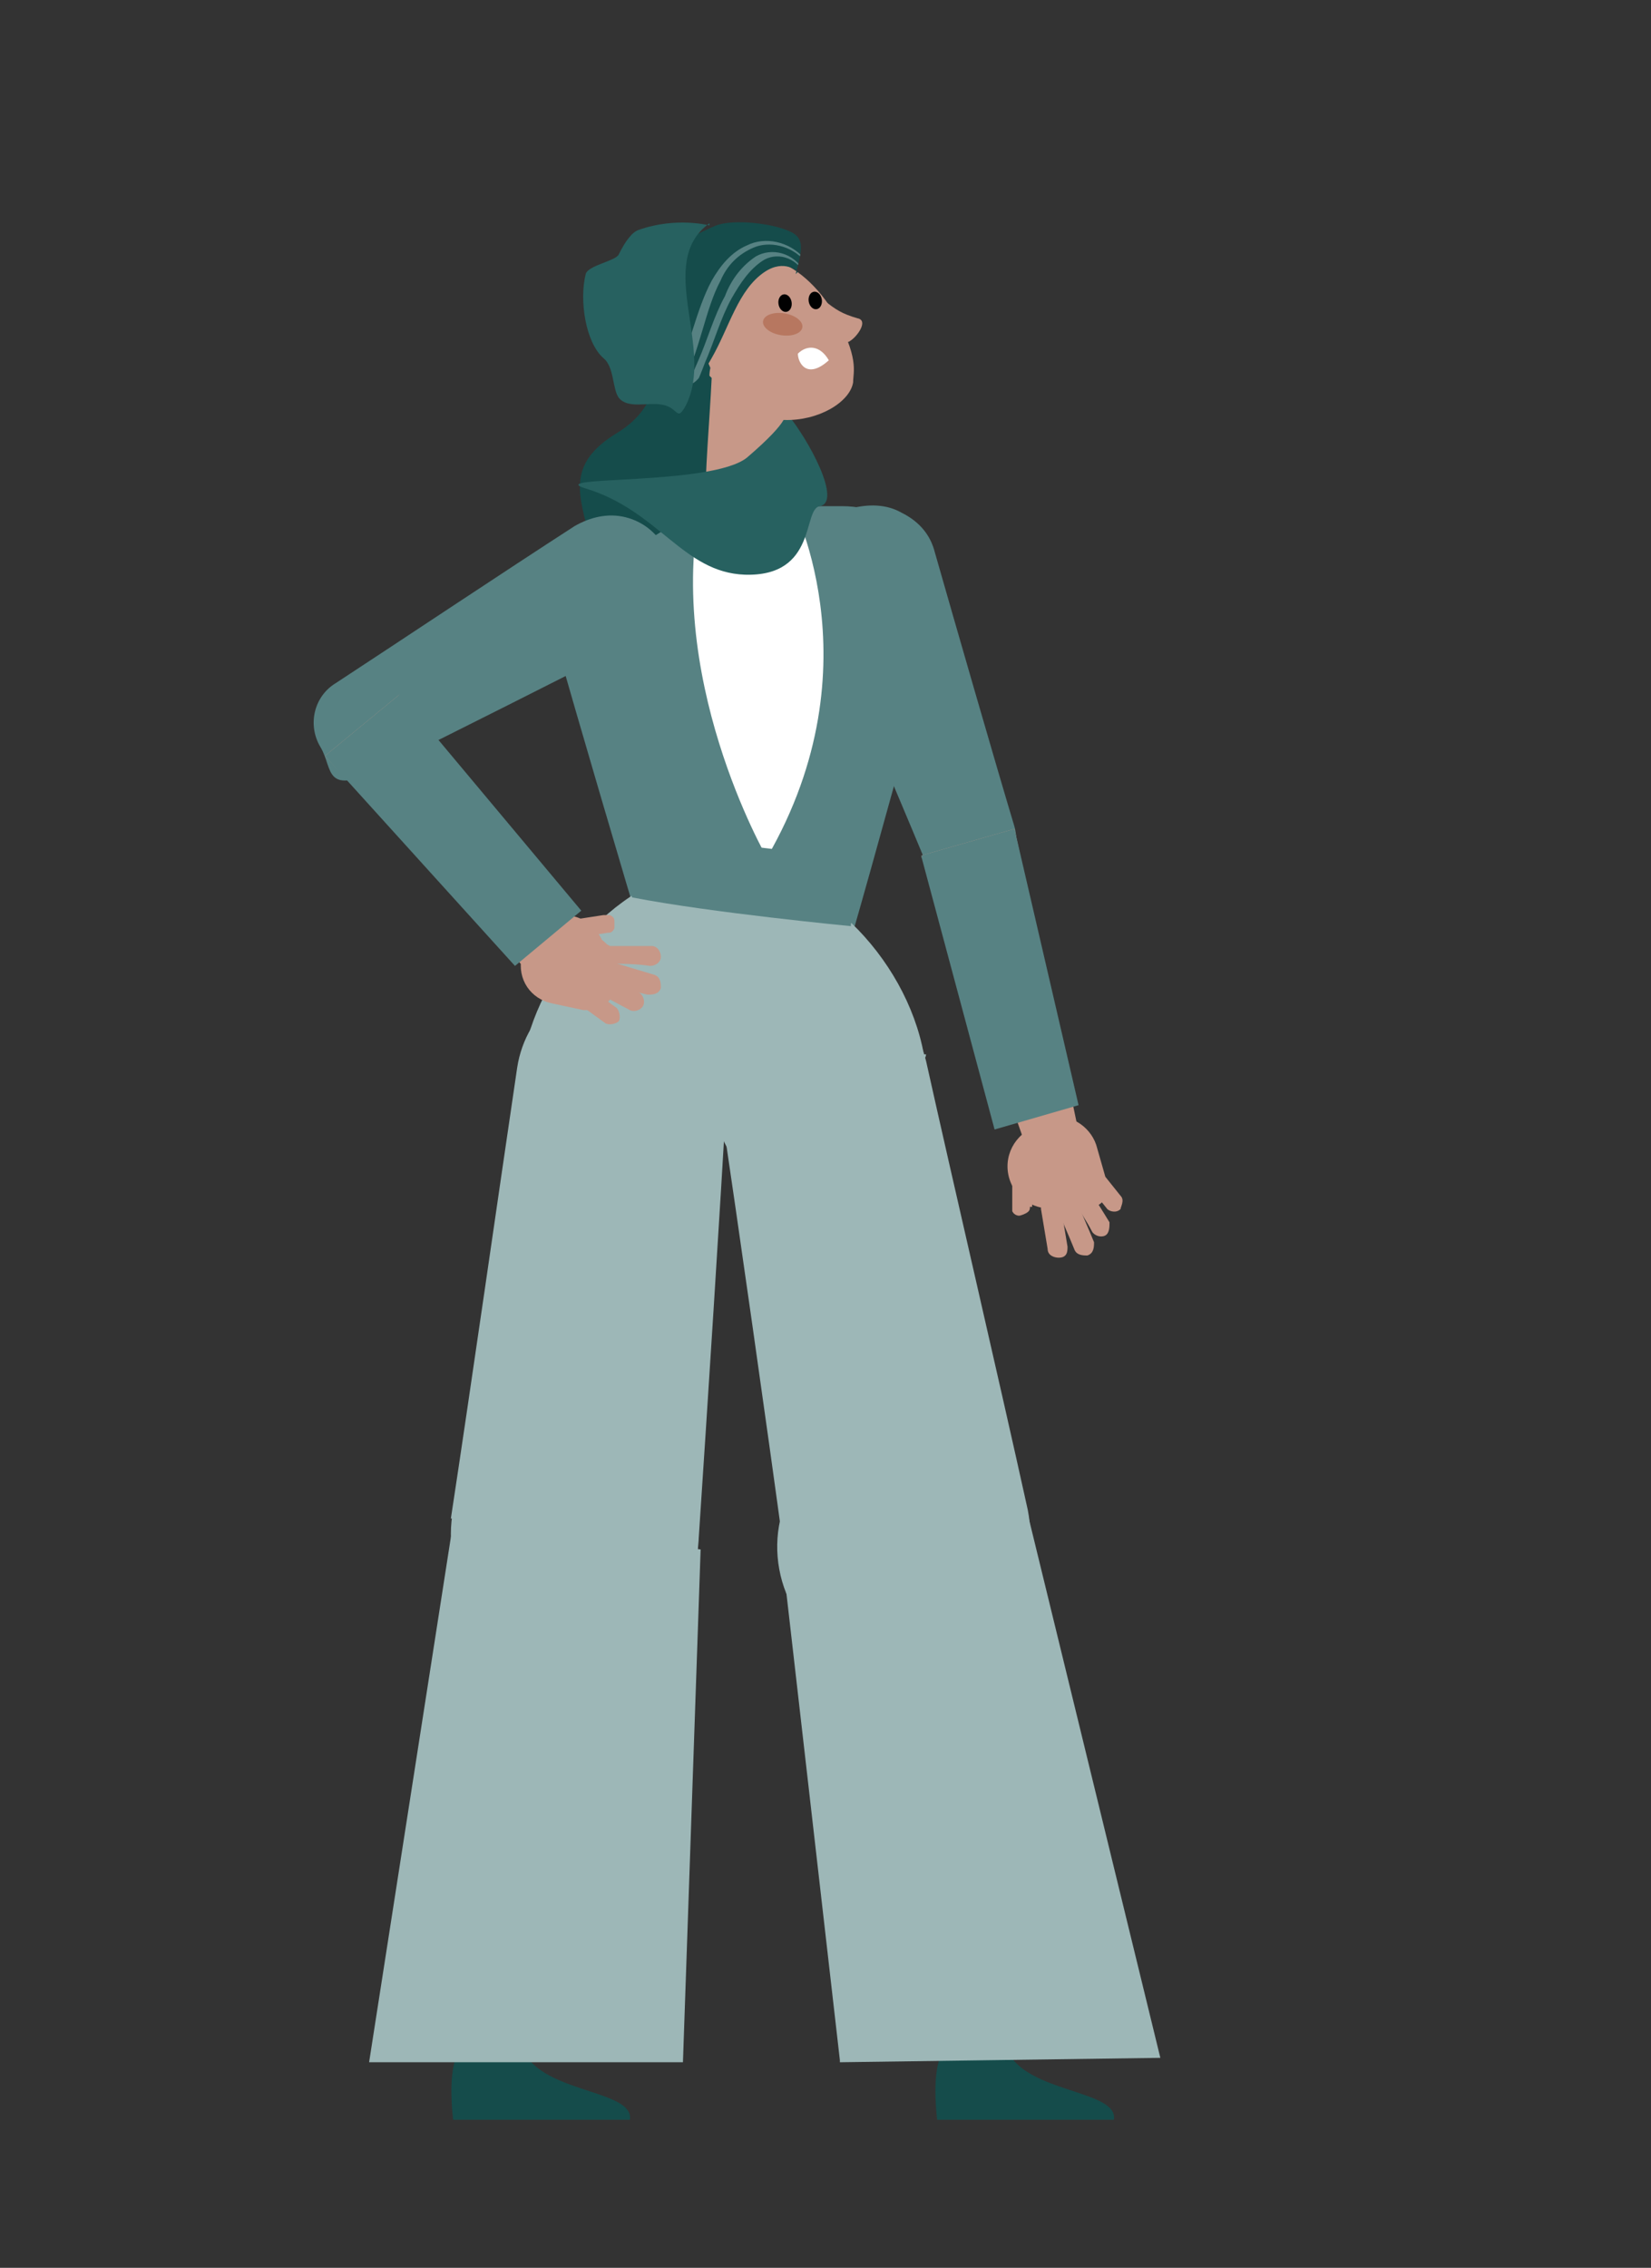 <?xml version="1.0" encoding="UTF-8"?>
<svg id="Laag_1" xmlns="http://www.w3.org/2000/svg" xmlns:xlink="http://www.w3.org/1999/xlink" version="1.1" viewBox="0 0 74.7 102.6"><rect x="0" y="0" width="74.7" height="102.6" fill="#333333" stroke="none"/>
  <!-- Generator: Adobe Illustrator 29.2.0, SVG Export Plug-In . SVG Version: 2.1.0 Build 108)  -->
  <defs>
    <style>
      .st0 {
        fill: none;
      }

      .st1 {
        fill: #fff;
      }

      .st1, .st2, .st3, .st4, .st5, .st6 {
        fill-rule: evenodd;
      }

      .st7 {
        fill: #010101;
      }

      .st8, .st6 {
        fill: #c79888;
      }

      .st2, .st9 {
        fill: #9db7b7;
      }

      .st3 {
        fill: #154c4b;
      }

      .st10 {
        clip-path: url(#clippath-1);
      }

      .st4, .st11 {
        fill: #578283;
      }

      .st12 {
        fill: #b77760;
      }

      .st5 {
        fill: #276160;
      }

      .st13 {
        clip-path: url(#clippath);
      }
    </style>
    <clipPath id="clippath">
      <path class="st0" d="M42.3,28.4c.4-1.3,0-2.7-.7-3.8-.8-1.1-2.1-1.7-3.5-1.7h-8.9c-1.4,0-2.7.6-3.5,1.7s-1.1,2.5-.7,3.9c1.3,4.6,3.2,11,4.3,14.7.5,1.8,2.2,3.1,4.1,3.1s4.5-1.6,5.1-3.8c1.1-3.8,2.7-9.7,3.9-14h0Z"/>
    </clipPath>
    <clipPath id="clippath-1">
      <path class="st0" d="M36.1,12.3s-.6-.6-1.5,0c-1.2.8-1.6,2.5-2.4,3.9-1,1.8-1.1,1.2-2.1.5-1.2-1-1-1-1.1-1.3-1.2-3.1,2-4.6,3.4-5.2.8-.3,2.6-.1,3.4.3.6.3.5.8.2,1.9h0Z"/>
    </clipPath>
  </defs>
  <g id="Layer552">
    <path class="st4" d="M42.3,25c-.2-.8-.7-1.4-1.5-1.8-.7-.4-1.5-.4-2.3-.2h0c-.8.3-1.4.8-1.7,1.6-.3.7-.3,1.6,0,2.3,1.4,3.4,3.8,9,5,11.9.4,1.1,1.6,1.6,2.7,1.2h0c1.1-.4,1.7-1.5,1.4-2.6-.9-3-2.6-8.9-3.6-12.4h0Z"/>
    <g>
      <g>
        <circle class="st8" cx="47.5" cy="52.8" r="1.9" transform="translate(-10.1 11.2) rotate(-12.2)"/>
        <g>
          <path class="st6" d="M46.2,52.8c-.3-.9.3-1.9,1.2-2.2h0c.9-.3,1.9.3,2.2,1.2l.4,1.4v.9c0,.3-.4.5-.7.6l-.5.2c-1,.3-2-.3-2.2-1.2l-.2-.8h-.2Z"/>
          <path class="st6" d="M48.3,56.4c0,.2,0,.5-.4.5h0c-.2,0-.5-.1-.5-.4l-.3-1.8c0-.2,0-.5.4-.5h0c.2,0,.5.1.5.4l.3,1.8Z"/>
          <path class="st6" d="M46.6,54.6c0,.1,0,.2-.2.3,0,0-.2.1-.3.1h0c0,0-.2,0-.3-.2,0,0,0-.2,0-.3v-1.3c0-.1.2-.2.3-.3s.2-.1.3-.1h0c0,0,.2,0,.3.2,0,0,0,.2,0,.3v1.3h0Z"/>
          <path class="st6" d="M49.5,56.2c0,.2,0,.5-.3.6h0c-.2,0-.5,0-.6-.3-.2-.5-.6-1.4-.8-1.9s0-.5.3-.6h0c.2,0,.5,0,.6.3.2.5.6,1.4.8,1.9Z"/>
          <path class="st6" d="M50.2,55.3c0,.2,0,.5-.2.6h0c-.2.1-.5,0-.6-.2-.2-.4-.6-1-.9-1.5s0-.5.2-.6h0c.2-.1.5,0,.6.2.2.4.6,1,.9,1.5Z"/>
          <path class="st6" d="M50.7,54.1c.2.2,0,.5,0,.6h0c-.2.2-.5.1-.6,0l-.8-1c-.2-.2,0-.5,0-.6h0c.2-.2.5-.1.6,0l.8,1Z"/>
        </g>
      </g>
      <g>
        <path class="st6" d="M41.7,38.7l4.2-1.2s2.2,10.3,2.9,13.7c0,.6-.2,1.2-.8,1.4h0c-.7.2-1.4-.2-1.6-.8-1.2-3.4-4.6-13-4.6-13h-.1Z"/>
        <path class="st4" d="M41.7,38.7l4.2-1.2,2.9,12.5-3.8,1.1-3.3-12.3h0Z"/>
      </g>
    </g>
  </g>
  <g>
    <circle class="st11" cx="33.7" cy="41.5" r="4.7"/>
    <g>
      <path class="st4" d="M42.3,28.4c.4-1.3,0-2.7-.7-3.8-.8-1.1-2.1-1.7-3.5-1.7h-8.9c-1.4,0-2.7.6-3.5,1.7s-1.1,2.5-.7,3.9c1.3,4.6,3.2,11,4.3,14.7.5,1.8,2.2,3.1,4.1,3.1h0c2.4,0,4.5-1.6,5.1-3.8,1.1-3.8,2.7-9.7,3.9-14h0Z"/>
      <g class="st13">
        <path class="st1" d="M35.7,22.5s4.1,7.5-1,16.3c0,0-4.8-8.3-2.9-16.5,1.3-5.8,3.9.2,3.9.2Z"/>
      </g>
    </g>
    <path class="st3" d="M29.5,16.3s.7,1.9-1.6,3.3c-2.3,1.4-1.7,2.8-1.2,4.8s4.5-1.2,5.3-1.9c.5-.4,2.2-4.4,1.5-6.1-.4-1-2.8.1-3.9-.1h-.1Z"/>
  </g>
  <path class="st6" d="M32.1,17c0-.9.8-1.6,1.7-1.6h0c.9,0,1.7.7,1.7,1.7,0,2.1,0,4.1.2,6.3,0,.5-.2,1-.5,1.4-.4.4-.9.6-1.4.6h0c-.5,0-1-.2-1.4-.6s-.6-.9-.5-1.4c0-2.3.2-4.2.3-6.3h0Z"/>
  <path class="st5" d="M35.5,18.7s.4.2-1.7,2c-1.6,1.3-9.3.8-7.3,1.4,3.3,1,4.4,3.8,7.2,3.9,3.3.1,2.6-3,3.4-3.1,1-.2-.5-3-1.5-4.2h-.1Z"/>
  <g>
    <g>
      <g>
        <circle class="st8" cx="34" cy="15.2" r="2.2"/>
        <path class="st6" d="M32.8,12c.7-.7,3.1-.8,4.9,2.1,1.2,2.1.9,2.7.9,3.2-.3,1.8-5.7,3.4-6.9-2-.5-2.1.9-3.1,1.2-3.3h-.1Z"/>
        <path class="st6" d="M37.3,13.6c.5.4.8.6,1.5.8.5.1,0,.8-.3,1-.7.6-1.6-2.2-1.2-1.8Z"/>
      </g>
      <g id="Layer231">
        <path class="st1" d="M37.5,16.3c-.4-.7-1-.7-1.4-.3,0,.4.4,1.2,1.4.3Z"/>
      </g>
      <g id="Layer261">
        <ellipse class="st7" cx="35.5" cy="13.7" rx=".3" ry=".4" transform="translate(-1.7 5.8) rotate(-9.1)"/>
        <ellipse class="st12" cx="35.4" cy="14.7" rx=".5" ry=".9" transform="translate(15.3 47.3) rotate(-80.9)"/>
        <ellipse class="st7" cx="36.9" cy="13.6" rx=".3" ry=".4" transform="translate(-1.7 6) rotate(-9.1)"/>
      </g>
    </g>
    <g>
      <path class="st3" d="M36.1,12.3s-.6-.6-1.5,0c-1.2.8-1.6,2.5-2.4,3.9-1,1.8-1.1,1.2-2.1.5-1.2-1-1-1-1.1-1.3-1.2-3.1,2-4.6,3.4-5.2.8-.3,2.6-.1,3.4.3.6.3.5.8.2,1.9h0Z"/>
      <g class="st10">
        <g>
          <path class="st4" d="M30.8,17.6c.9-1.8,1.1-3.6,1.8-4.9.3-.7.8-1.2,1.5-1.5s1.7-.1,2.3.6c.4.5.6,1.3.3,2.5h0c0,.1,0,.1,0,.1.4-1.2.2-2.1-.3-2.7-.7-.8-1.8-1-2.6-.6-.7.3-1.2.9-1.6,1.6-.7,1.3-1,3-1.8,4.9h0c0,.1.1.1.1.1h.2Z"/>
          <path class="st4" d="M30.9,18.3c.4-.4.7-1.1,1-1.9.4-.9.7-2,1.2-2.9.4-.7.8-1.3,1.4-1.7.6-.4,1.5-.2,1.9.6.3.5.3,1.3,0,2.3h0c0,.1,0,.1,0,.1.4-1.1.3-1.9,0-2.5-.5-.9-1.5-1.1-2.2-.7-.6.4-1.1,1-1.4,1.8-.5.9-.8,2-1.2,2.9-.3.7-.6,1.4-1,1.8v.2h.2Z"/>
        </g>
      </g>
    </g>
    <path class="st5" d="M32.1,10.2s-1.5-.4-3.2.2c-.3.1-.6.5-.9,1.1-.1.3-1.4.5-1.5.9-.3,1.2,0,3.1.8,3.8.5.4.4,1.4.7,1.8.4.5,1.3.2,1.9.3.8.1.7.8,1.1.1,1.4-2.6-1.4-6.5,1.1-8.3h0Z"/>
  </g>
  <g>
    <path class="st3" d="M42.4,95.9h8c.2-1.3-3.6-1.2-4.7-2.9-1.2-1.8-2.8-.6-2.8-.6-.5.6-.7,1.6-.5,3.5Z"/>
    <path class="st3" d="M20.5,95.9h8c.2-1.3-3.6-1.2-4.7-2.9-1.2-1.8-2.8-.6-2.8-.6-.5.6-.7,1.6-.5,3.5Z"/>
    <path class="st2" d="M41.8,47.7c-.8-4.4-4.9-8.6-9.1-8.5-4.3,0-8.2,4.4-9,8.5-.1,1.9,18.1,2.1,18.2,0h-.1Z"/>
    <g>
      <g>
        <path class="st2" d="M38,93.3l14.5-.2-6-24.6-11.1,2,2.6,22.7h0Z"/>
        <circle class="st9" cx="40.8" cy="70" r="5.6" transform="translate(-12 8.5) rotate(-10.4)"/>
      </g>
      <g>
        <path class="st2" d="M35.4,70.3c.2,1.5,1,2.9,2.3,3.8,1.2.9,2.8,1.2,4.3,1h0c1.5-.3,2.8-1.2,3.7-2.4.8-1.3,1.1-2.9.8-4.4-1.3-5.9-3.4-14.9-4.6-20.3-.6-2.4-2.9-4-5.4-3.5h0c-2.6.5-4.3,2.9-3.9,5.5.8,5.4,2.1,14.5,2.9,20.4h0Z"/>
        <circle class="st9" cx="37.1" cy="49.6" r="4.8"/>
      </g>
    </g>
    <g>
      <g>
        <path class="st2" d="M16.6,93.3h14.3l.8-23.2-11.2-1.2-3.8,24.4h-.1Z"/>
        <circle class="st9" cx="26" cy="69.4" r="5.6"/>
      </g>
      <g>
        <path class="st2" d="M20.5,68.7c-.2,1.5.2,3.1,1.1,4.3.9,1.2,2.3,2,3.8,2.1h0c1.5.2,3.1-.3,4.2-1.3,1.2-1,1.9-2.4,2-4,.4-6,1-15.3,1.3-20.7.2-2.5-1.7-4.7-4.2-4.9h0c-2.6-.3-4.9,1.5-5.3,4.1-.8,5.4-2.1,14.5-3,20.4h0Z"/>
        <circle class="st9" cx="28.2" cy="49" r="4.8"/>
      </g>
    </g>
    <g id="Layer271">
      <path class="st4" d="M38.5,41.9s-6.3-.6-9.9-1.3l-.2-.6c3.6-2.4,7.3-2.1,10.6,0l-.5,1.8h0Z"/>
    </g>
  </g>
  <g id="Layer553">
    <path class="st4" d="M26,23.8c.7-.4,1.5-.6,2.3-.4s1.4.7,1.8,1.4h0c.4.7.5,1.5.3,2.3s-.8,1.4-1.5,1.8c-3.3,1.7-8.7,4.4-11.5,5.8s-2.3.1-2.9-.9h0c-.6-1-.3-2.3.7-2.9,2.6-1.7,7.7-5.1,10.8-7.1h0Z"/>
    <g>
      <g>
        <circle class="st8" cx="25.5" cy="43.3" r="1.9"/>
        <g>
          <path class="st6" d="M25.7,41.9c-1-.2-1.9.4-2.1,1.4h0c-.2,1,.4,1.9,1.4,2.1l1.4.3c.3,0,.6,0,.9-.2s.4-.4.5-.7v-.5c.3-1-.3-1.9-1.3-2.1l-.8-.2h0Z"/>
          <path class="st6" d="M29.4,43.7c.3,0,.5-.2.5-.4h0c0-.3-.2-.5-.4-.5h-1.9c-.3-.2-.5,0-.5.3h0c0,.3.2.5.4.5.5,0,1.3,0,1.9.1Z"/>
          <path class="st6" d="M27.5,42.2c.1,0,.2,0,.3-.2v-.3h0c0-.1,0-.2-.2-.3h-.3l-1.3.2c-.1,0-.2,0-.3.2s0,.2,0,.3h0c0,.1,0,.2.2.3h.3l1.3-.2Z"/>
          <path class="st6" d="M29.3,45c.2,0,.5,0,.6-.3h0c0-.2,0-.5-.3-.6l-2-.6c-.2,0-.5,0-.6.3h0c0,.2,0,.5.3.6.5.2,1.5.5,2,.6Z"/>
          <path class="st6" d="M28.5,45.7c.2.1.5,0,.6-.2h0c.1-.2,0-.5-.2-.6-.4-.2-1.1-.5-1.5-.8s-.5,0-.6.2h0c-.1.2,0,.5.2.6l1.5.8Z"/>
          <path class="st6" d="M27.4,46.3c.2.1.5,0,.6-.1h0c.1-.2,0-.5-.1-.6l-1.1-.8c-.2-.1-.5,0-.6.1h0c-.1.2,0,.5.1.6l1.1.8Z"/>
        </g>
      </g>
      <g>
        <path class="st6" d="M18.1,31.4l-3.4,2.8s7.3,7.7,9.6,10.2c.4.4,1.1.5,1.6.1h0c.6-.4.7-1.3.2-1.8-2.1-2.9-8.1-11.2-8.1-11.2h0Z"/>
        <path class="st4" d="M18.1,31.4l-3.4,2.8,8.6,9.5,3-2.5-8.2-9.8Z"/>
      </g>
    </g>
  </g>
</svg>